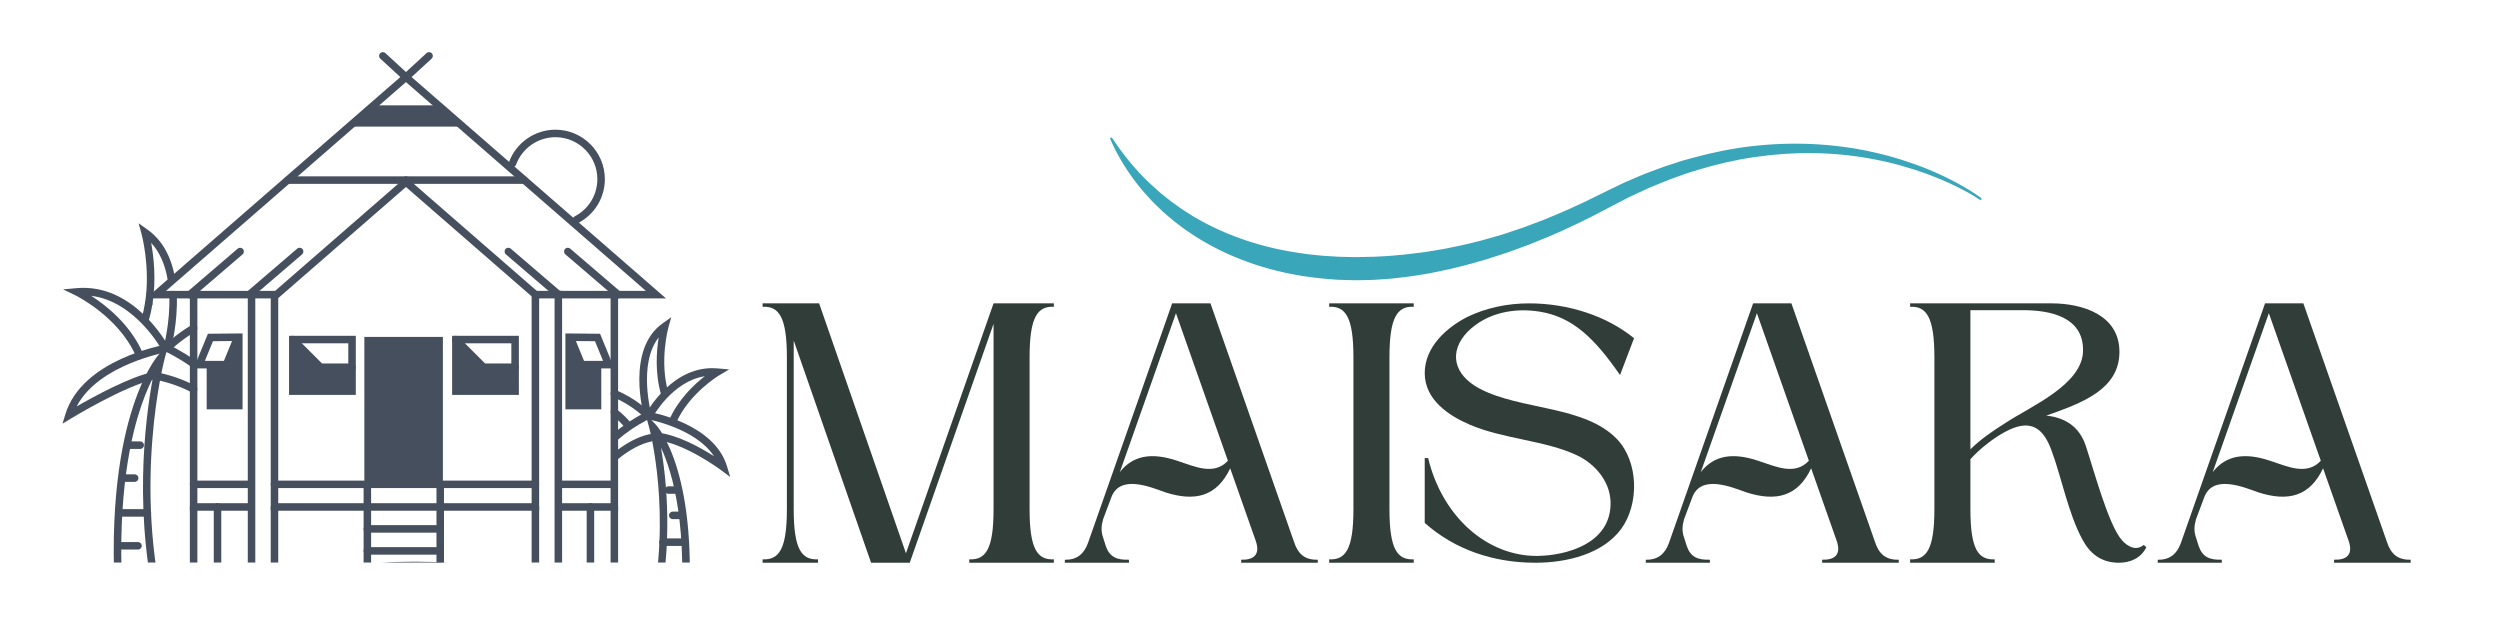 <svg xmlns="http://www.w3.org/2000/svg" xmlns:xlink="http://www.w3.org/1999/xlink" width="2000" zoomAndPan="magnify" viewBox="0 0 1500 375" height="500" preserveAspectRatio="xMidYMid meet" version="1.0"><defs><g/><clipPath id="92b4301ed2"><path d="M 68 206 L 102 206 L 102 337.523 L 68 337.523 Z M 68 206 " clip-rule="nonzero"/></clipPath><clipPath id="15002479bf"><path d="M 37.5 206 L 103 206 L 103 255 L 37.5 255 Z M 37.5 206 " clip-rule="nonzero"/></clipPath><clipPath id="742aa072f2"><path d="M 37.5 172 L 102 172 L 102 215 L 37.5 215 Z M 37.5 172 " clip-rule="nonzero"/></clipPath><clipPath id="ad6a62360e"><path d="M 148 174 L 167 174 L 167 337.523 L 148 337.523 Z M 148 174 " clip-rule="nonzero"/></clipPath><clipPath id="a0bd023656"><path d="M 318 174 L 338 174 L 338 337.523 L 318 337.523 Z M 318 174 " clip-rule="nonzero"/></clipPath><clipPath id="c02470d54a"><path d="M 218 288 L 223 288 L 223 337.523 L 218 337.523 Z M 218 288 " clip-rule="nonzero"/></clipPath><clipPath id="20d4d36831"><path d="M 261 288 L 267 288 L 267 337.523 L 261 337.523 Z M 261 288 " clip-rule="nonzero"/></clipPath><clipPath id="8c4e20bca8"><path d="M 113 301 L 133 301 L 133 337.523 L 113 337.523 Z M 113 301 " clip-rule="nonzero"/></clipPath><clipPath id="937c80e7f7"><path d="M 352 301 L 371 301 L 371 337.523 L 352 337.523 Z M 352 301 " clip-rule="nonzero"/></clipPath><clipPath id="e020c68e19"><path d="M 85 337 L 412 337 L 412 337.523 L 85 337.523 Z M 85 337 " clip-rule="nonzero"/></clipPath><clipPath id="9fcb812edb"><path d="M 387 248 L 414 248 L 414 337.523 L 387 337.523 Z M 387 248 " clip-rule="nonzero"/></clipPath><clipPath id="751010e837"><path d="M 386 247 L 438 247 L 438 287 L 386 287 Z M 386 247 " clip-rule="nonzero"/></clipPath><clipPath id="bc627cc004"><path d="M 666 82 L 1189 82 L 1189 169 L 666 169 Z M 666 82 " clip-rule="nonzero"/></clipPath><clipPath id="66f5499d30"><path d="M 668.348 52.594 L 1191.047 92.883 L 1182.98 197.574 L 660.277 157.285 Z M 668.348 52.594 " clip-rule="nonzero"/></clipPath><clipPath id="0e6b86df8b"><path d="M 1191.07 92.887 L 668.371 52.598 L 660.301 157.285 L 1183.004 197.574 Z M 1191.07 92.887 " clip-rule="nonzero"/></clipPath></defs><rect x="-150" width="1800" fill="#ffffff" y="-37.5" height="450" fill-opacity="1"/><rect x="-150" width="1800" fill="#ffffff" y="-37.5" height="450" fill-opacity="1"/><g clip-path="url(#92b4301ed2)"><path fill="#454f5e" d="M 73.312 384.836 C 72.168 384.836 71.184 383.965 71.066 382.801 L 70.348 375.207 C 64.648 312.348 71.535 271.773 78.324 248.816 C 85.754 223.66 94.547 213.57 94.918 213.156 L 101.246 206.035 L 98.773 215.238 C 98.578 215.988 79.055 290.633 99.895 371.484 C 100.199 372.691 99.48 373.918 98.27 374.227 C 97.062 374.531 95.836 373.812 95.531 372.602 C 79.508 310.398 87.027 251.82 91.699 226.789 C 88.895 232.289 85.586 240.078 82.527 250.531 C 75.93 273.078 69.246 312.941 74.848 374.785 L 75.566 382.367 C 75.684 383.613 74.773 384.703 73.539 384.828 C 73.457 384.828 73.387 384.836 73.312 384.836 Z M 73.312 384.836 " fill-opacity="1" fill-rule="nonzero"/></g><path fill="#454f5e" d="M 84.113 269.355 L 77.516 269.355 C 76.27 269.355 75.262 268.348 75.262 267.102 C 75.262 265.859 76.27 264.848 77.516 264.848 L 84.113 264.848 C 85.359 264.848 86.367 265.859 86.367 267.102 C 86.367 268.348 85.359 269.355 84.113 269.355 Z M 84.113 269.355 " fill-opacity="1" fill-rule="nonzero"/><path fill="#454f5e" d="M 80.816 289.121 L 73.566 289.121 C 72.32 289.121 71.312 288.109 71.312 286.867 C 71.312 285.621 72.32 284.613 73.566 284.613 L 80.816 284.613 C 82.059 284.613 83.07 285.621 83.07 286.867 C 83.07 288.109 82.059 289.121 80.816 289.121 Z M 80.816 289.121 " fill-opacity="1" fill-rule="nonzero"/><path fill="#454f5e" d="M 88.441 310 L 71.32 310 C 70.074 310 69.066 308.992 69.066 307.746 C 69.066 306.504 70.074 305.492 71.32 305.492 L 88.441 305.492 C 89.688 305.492 90.695 306.504 90.695 307.746 C 90.695 308.992 89.688 310 88.441 310 Z M 88.441 310 " fill-opacity="1" fill-rule="nonzero"/><path fill="#454f5e" d="M 82.789 329.738 L 70.688 329.738 C 69.445 329.738 68.434 328.73 68.434 327.484 C 68.434 326.242 69.445 325.23 70.688 325.23 L 82.789 325.23 C 84.035 325.23 85.043 326.242 85.043 327.484 C 85.043 328.73 84.035 329.738 82.789 329.738 Z M 82.789 329.738 " fill-opacity="1" fill-rule="nonzero"/><path fill="#454f5e" d="M 116.168 235.742 C 115.816 235.742 115.457 235.66 115.121 235.48 C 108.551 232.027 101.344 229.484 93.707 227.898 C 92.492 227.645 91.707 226.457 91.957 225.23 C 92.211 224.012 93.41 223.227 94.629 223.48 C 102.68 225.148 110.281 227.836 117.223 231.488 C 118.324 232.062 118.746 233.426 118.168 234.535 C 117.766 235.301 116.98 235.742 116.168 235.742 Z M 116.168 235.742 " fill-opacity="1" fill-rule="nonzero"/><path fill="#454f5e" d="M 116.168 220.559 C 115.719 220.559 115.266 220.426 114.879 220.152 C 106.465 214.266 99.434 211.004 99.363 210.977 C 98.234 210.453 97.738 209.117 98.254 207.98 C 98.773 206.855 100.109 206.359 101.246 206.871 C 101.543 207.008 108.691 210.324 117.457 216.457 C 118.477 217.168 118.727 218.574 118.008 219.594 C 117.574 220.227 116.879 220.559 116.168 220.559 Z M 116.168 220.559 " fill-opacity="1" fill-rule="nonzero"/><g clip-path="url(#15002479bf)"><path fill="#454f5e" d="M 37.5 254.227 L 39.23 248.547 C 49.266 215.629 97.863 207.043 99.93 206.703 C 101.156 206.492 102.32 207.324 102.527 208.551 C 102.734 209.777 101.902 210.938 100.676 211.145 C 100.234 211.219 59.141 218.496 45.992 243.867 C 56.344 237.891 78.145 225.977 92.121 223.102 C 93.34 222.859 94.527 223.633 94.781 224.859 C 95.035 226.086 94.25 227.27 93.031 227.52 C 75.352 231.152 42.891 250.938 42.566 251.133 Z M 37.5 254.227 " fill-opacity="1" fill-rule="nonzero"/></g><g clip-path="url(#742aa072f2)"><path fill="#454f5e" d="M 83.32 214.418 C 82.457 214.418 81.637 213.922 81.258 213.074 C 70.949 189.852 45.434 177.289 45.172 177.164 L 37.844 173.621 L 45.949 172.891 C 80.336 169.805 100.273 206.305 101.109 207.855 C 101.695 208.957 101.281 210.316 100.191 210.902 C 99.09 211.488 97.73 211.074 97.145 209.984 C 96.973 209.66 81.141 180.762 54.766 177.508 C 63.637 183.25 77.973 194.539 85.387 211.246 C 85.891 212.383 85.375 213.715 84.242 214.223 C 83.934 214.367 83.629 214.418 83.32 214.418 Z M 83.32 214.418 " fill-opacity="1" fill-rule="nonzero"/></g><path fill="#454f5e" d="M 87.035 194.195 C 86.82 194.195 86.602 194.168 86.395 194.105 C 85.207 193.754 84.52 192.5 84.871 191.301 C 85.766 188.309 86.477 185.133 87 181.859 C 87.199 180.637 88.352 179.797 89.578 179.996 C 90.805 180.191 91.645 181.348 91.445 182.574 C 90.887 186.035 90.129 189.398 89.184 192.582 C 88.902 193.566 88 194.195 87.035 194.195 Z M 87.035 194.195 " fill-opacity="1" fill-rule="nonzero"/><path fill="#454f5e" d="M 89.227 184.477 C 89.109 184.477 88.984 184.469 88.867 184.449 C 87.641 184.25 86.801 183.098 87 181.859 C 90.434 160.484 84.918 140.285 84.855 140.09 L 83.148 133.965 L 88.336 137.637 C 97.152 143.883 102.77 153.73 105.023 166.895 C 105.23 168.121 104.41 169.285 103.184 169.5 C 101.957 169.707 100.797 168.887 100.578 167.66 C 99 158.492 95.691 151.133 90.707 145.715 C 92.168 153.703 93.836 167.715 91.445 182.582 C 91.273 183.691 90.316 184.477 89.227 184.477 Z M 89.227 184.477 " fill-opacity="1" fill-rule="nonzero"/><path fill="#454f5e" d="M 100.309 211.184 C 100.109 211.184 99.902 211.156 99.703 211.102 C 98.504 210.77 97.801 209.523 98.137 208.324 C 98.18 208.172 102.281 193.223 101.551 176.895 C 101.5 175.648 102.465 174.594 103.707 174.539 C 104.953 174.477 106.008 175.449 106.059 176.695 C 106.816 193.762 102.66 208.902 102.48 209.543 C 102.203 210.523 101.289 211.184 100.309 211.184 Z M 100.309 211.184 " fill-opacity="1" fill-rule="nonzero"/><path fill="#454f5e" d="M 100.309 211.184 C 99.738 211.184 99.172 210.965 98.73 210.543 C 97.836 209.676 97.828 208.242 98.695 207.359 C 98.957 207.098 105.176 200.777 115.023 194.988 C 116.098 194.359 117.477 194.719 118.105 195.793 C 118.738 196.863 118.375 198.242 117.305 198.875 C 108.008 204.34 101.969 210.453 101.914 210.516 C 101.473 210.949 100.895 211.184 100.309 211.184 Z M 100.309 211.184 " fill-opacity="1" fill-rule="nonzero"/><path fill="#454f5e" d="M 323.492 306.43 L 162.441 306.43 L 162.441 176.785 C 162.441 175.539 163.449 174.531 164.695 174.531 C 165.938 174.531 166.949 175.539 166.949 176.785 L 166.949 301.922 L 318.98 301.922 L 318.98 176.785 C 318.98 175.539 319.992 174.531 321.234 174.531 C 322.48 174.531 323.492 175.539 323.492 176.785 Z M 323.492 306.43 " fill-opacity="1" fill-rule="nonzero"/><path fill="#454f5e" d="M 321.234 292.852 L 164.695 292.852 C 163.449 292.852 162.441 291.844 162.441 290.598 C 162.441 289.355 163.449 288.344 164.695 288.344 L 321.234 288.344 C 322.48 288.344 323.492 289.355 323.492 290.598 C 323.492 291.844 322.48 292.852 321.234 292.852 Z M 321.234 292.852 " fill-opacity="1" fill-rule="nonzero"/><g clip-path="url(#ad6a62360e)"><path fill="#454f5e" d="M 148.672 352.723 L 148.672 174.531 L 164.695 174.531 C 165.938 174.531 166.949 175.539 166.949 176.785 C 166.949 178.031 165.938 179.039 164.695 179.039 L 153.18 179.039 L 153.18 347.484 L 162.441 346.086 L 162.441 304.176 C 162.441 302.934 163.449 301.922 164.695 301.922 C 165.938 301.922 166.949 302.934 166.949 304.176 L 166.949 349.961 Z M 148.672 352.723 " fill-opacity="1" fill-rule="nonzero"/></g><g clip-path="url(#a0bd023656)"><path fill="#454f5e" d="M 337.258 351.297 L 318.98 347.527 L 318.98 304.168 C 318.98 302.926 319.992 301.914 321.234 301.914 C 322.48 301.914 323.492 302.926 323.492 304.168 L 323.492 343.848 L 332.75 345.762 L 332.75 179.039 L 321.234 179.039 C 319.992 179.039 318.98 178.031 318.98 176.785 C 318.98 175.539 319.992 174.531 321.234 174.531 L 337.258 174.531 Z M 337.258 351.297 " fill-opacity="1" fill-rule="nonzero"/></g><path fill="#454f5e" d="M 218.613 202.141 L 265.73 202.141 L 265.73 290.598 L 218.613 290.598 Z M 218.613 202.141 " fill-opacity="1" fill-rule="nonzero"/><path fill="#454f5e" d="M 321.234 179.039 C 320.715 179.039 320.18 178.859 319.758 178.488 L 243.57 112.199 L 167.379 178.488 C 166.441 179.309 165.02 179.211 164.199 178.266 C 163.379 177.324 163.477 175.902 164.422 175.082 L 243.57 106.223 L 322.715 175.082 C 323.652 175.902 323.75 177.324 322.941 178.266 C 322.488 178.777 321.867 179.039 321.234 179.039 Z M 321.234 179.039 " fill-opacity="1" fill-rule="nonzero"/><path fill="#454f5e" d="M 213.48 236.941 L 173.43 236.941 L 173.43 201.48 L 213.48 201.48 Z M 177.938 232.434 L 208.973 232.434 L 208.973 205.988 L 177.938 205.988 Z M 177.938 232.434 " fill-opacity="1" fill-rule="nonzero"/><path fill="#454f5e" d="M 211.227 222.617 L 191.375 222.617 L 174.09 205.332 C 173.207 204.449 173.207 203.023 174.09 202.141 C 174.973 201.254 176.398 201.254 177.281 202.141 L 193.238 218.098 L 211.227 218.098 C 212.473 218.098 213.48 219.109 213.48 220.352 C 213.48 221.598 212.473 222.617 211.227 222.617 Z M 211.227 222.617 " fill-opacity="1" fill-rule="nonzero"/><path fill="#454f5e" d="M 175.289 204.539 L 175.289 234.688 L 210.82 234.688 L 210.82 219.613 L 192.301 219.613 Z M 175.289 204.539 " fill-opacity="1" fill-rule="nonzero"/><path fill="#454f5e" d="M 311.316 236.941 L 271.266 236.941 L 271.266 201.48 L 311.316 201.48 Z M 275.777 232.434 L 306.809 232.434 L 306.809 205.988 L 275.777 205.988 Z M 275.777 232.434 " fill-opacity="1" fill-rule="nonzero"/><path fill="#454f5e" d="M 309.062 222.617 L 289.211 222.617 L 271.926 205.332 C 271.043 204.449 271.043 203.023 271.926 202.141 C 272.809 201.254 274.234 201.254 275.117 202.141 L 291.078 218.098 L 309.062 218.098 C 310.309 218.098 311.316 219.109 311.316 220.352 C 311.316 221.598 310.309 222.617 309.062 222.617 Z M 309.062 222.617 " fill-opacity="1" fill-rule="nonzero"/><path fill="#454f5e" d="M 273.125 204.539 L 273.125 234.688 L 308.668 234.688 L 308.668 219.613 L 290.148 219.613 Z M 273.125 204.539 " fill-opacity="1" fill-rule="nonzero"/><g clip-path="url(#c02470d54a)"><path fill="#454f5e" d="M 220.414 352.352 C 219.172 352.352 218.16 351.344 218.16 350.098 L 218.16 290.598 C 218.16 289.355 219.172 288.344 220.414 288.344 C 221.66 288.344 222.668 289.355 222.668 290.598 L 222.668 350.098 C 222.668 351.344 221.66 352.352 220.414 352.352 Z M 220.414 352.352 " fill-opacity="1" fill-rule="nonzero"/></g><g clip-path="url(#20d4d36831)"><path fill="#454f5e" d="M 264.137 352.352 C 262.891 352.352 261.883 351.344 261.883 350.098 L 261.883 290.598 C 261.883 289.355 262.891 288.344 264.137 288.344 C 265.379 288.344 266.391 289.355 266.391 290.598 L 266.391 350.098 C 266.391 351.344 265.391 352.352 264.137 352.352 Z M 264.137 352.352 " fill-opacity="1" fill-rule="nonzero"/></g><path fill="#454f5e" d="M 264.137 319.605 L 220.406 319.605 C 219.16 319.605 218.152 318.594 218.152 317.352 C 218.152 316.105 219.16 315.098 220.406 315.098 L 264.137 315.098 C 265.379 315.098 266.391 316.105 266.391 317.352 C 266.391 318.594 265.391 319.605 264.137 319.605 Z M 264.137 319.605 " fill-opacity="1" fill-rule="nonzero"/><path fill="#454f5e" d="M 264.137 332.785 L 220.406 332.785 C 219.16 332.785 218.152 331.777 218.152 330.531 C 218.152 329.289 219.16 328.277 220.406 328.277 L 264.137 328.277 C 265.379 328.277 266.391 329.289 266.391 330.531 C 266.391 331.777 265.391 332.785 264.137 332.785 Z M 264.137 332.785 " fill-opacity="1" fill-rule="nonzero"/><path fill="#454f5e" d="M 399.59 179.039 L 335.012 179.039 C 333.77 179.039 332.758 178.031 332.758 176.785 C 332.758 175.539 333.77 174.531 335.012 174.531 L 387.543 174.531 L 243.578 49.266 L 99.605 174.531 L 150.926 174.531 C 152.172 174.531 153.18 175.539 153.18 176.785 C 153.18 178.031 152.172 179.039 150.926 179.039 L 87.551 179.039 L 243.578 43.289 Z M 399.59 179.039 " fill-opacity="1" fill-rule="nonzero"/><path fill="#454f5e" d="M 113.906 179.039 C 113.273 179.039 112.641 178.77 112.191 178.254 C 111.379 177.309 111.488 175.883 112.434 175.07 L 142.613 149.195 C 143.559 148.383 144.984 148.492 145.797 149.438 C 146.605 150.387 146.5 151.809 145.551 152.621 L 115.375 178.5 C 114.949 178.859 114.426 179.039 113.906 179.039 Z M 113.906 179.039 " fill-opacity="1" fill-rule="nonzero"/><path fill="#454f5e" d="M 149.602 179.039 C 148.969 179.039 148.34 178.77 147.887 178.254 C 147.074 177.309 147.184 175.883 148.133 175.07 L 178.309 149.195 C 179.254 148.383 180.68 148.492 181.492 149.438 C 182.305 150.387 182.195 151.809 181.246 152.621 L 151.07 178.5 C 150.645 178.859 150.125 179.039 149.602 179.039 Z M 149.602 179.039 " fill-opacity="1" fill-rule="nonzero"/><path fill="#454f5e" d="M 370.871 179.039 C 370.348 179.039 369.836 178.859 369.402 178.5 L 339.223 152.621 C 338.277 151.809 338.168 150.387 338.98 149.438 C 339.793 148.492 341.215 148.383 342.152 149.195 L 372.332 175.07 C 373.277 175.883 373.387 177.309 372.574 178.254 C 372.133 178.77 371.504 179.039 370.871 179.039 Z M 370.871 179.039 " fill-opacity="1" fill-rule="nonzero"/><path fill="#454f5e" d="M 335.176 179.039 C 334.652 179.039 334.137 178.859 333.707 178.5 L 303.527 152.621 C 302.582 151.809 302.473 150.387 303.285 149.438 C 304.098 148.492 305.52 148.383 306.457 149.195 L 336.637 175.07 C 337.582 175.883 337.691 177.309 336.879 178.254 C 336.438 178.77 335.805 179.039 335.176 179.039 Z M 335.176 179.039 " fill-opacity="1" fill-rule="nonzero"/><path fill="#454f5e" d="M 314.445 110.316 L 243.57 110.316 C 242.324 110.316 241.316 109.305 241.316 108.062 C 241.316 106.816 242.324 105.809 243.57 105.809 L 314.445 105.809 C 315.691 105.809 316.699 106.816 316.699 108.062 C 316.699 109.305 315.691 110.316 314.445 110.316 Z M 314.445 110.316 " fill-opacity="1" fill-rule="nonzero"/><path fill="#454f5e" d="M 243.57 110.316 L 172.691 110.316 C 171.445 110.316 170.438 109.305 170.438 108.062 C 170.438 106.816 171.445 105.809 172.691 105.809 L 243.57 105.809 C 244.812 105.809 245.824 106.816 245.824 108.062 C 245.824 109.305 244.824 110.316 243.57 110.316 Z M 243.57 110.316 " fill-opacity="1" fill-rule="nonzero"/><path fill="#454f5e" d="M 277.688 75.953 L 209.461 75.953 L 224.113 63.215 L 263.043 63.215 Z M 277.688 75.953 " fill-opacity="1" fill-rule="nonzero"/><path fill="#454f5e" d="M 243.578 48.527 C 243.039 48.527 242.488 48.328 242.055 47.934 L 228.188 35.191 C 227.266 34.352 227.215 32.918 228.051 32.008 C 228.891 31.09 230.324 31.035 231.234 31.875 L 245.102 44.613 C 246.023 45.453 246.074 46.887 245.238 47.797 C 244.785 48.285 244.184 48.527 243.578 48.527 Z M 243.578 48.527 " fill-opacity="1" fill-rule="nonzero"/><path fill="#454f5e" d="M 243.578 48.527 C 242.965 48.527 242.359 48.285 241.918 47.797 C 241.082 46.879 241.133 45.453 242.055 44.613 L 255.922 31.875 C 256.84 31.035 258.266 31.09 259.105 32.008 C 259.941 32.93 259.891 34.352 258.969 35.191 L 245.102 47.934 C 244.668 48.336 244.121 48.527 243.578 48.527 Z M 243.578 48.527 " fill-opacity="1" fill-rule="nonzero"/><path fill="#454f5e" d="M 149.602 306.43 L 113.914 306.43 L 113.914 176.785 C 113.914 175.539 114.922 174.531 116.168 174.531 C 117.41 174.531 118.422 175.539 118.422 176.785 L 118.422 301.922 L 149.602 301.922 C 150.844 301.922 151.855 302.934 151.855 304.176 C 151.855 305.422 150.844 306.43 149.602 306.43 Z M 149.602 306.43 " fill-opacity="1" fill-rule="nonzero"/><path fill="#454f5e" d="M 149.602 292.852 L 116.168 292.852 C 114.922 292.852 113.914 291.844 113.914 290.598 C 113.914 289.355 114.922 288.344 116.168 288.344 L 149.602 288.344 C 150.844 288.344 151.855 289.355 151.855 290.598 C 151.855 291.844 150.844 292.852 149.602 292.852 Z M 149.602 292.852 " fill-opacity="1" fill-rule="nonzero"/><g clip-path="url(#8c4e20bca8)"><path fill="#454f5e" d="M 113.914 365.93 L 113.914 304.168 C 113.914 302.926 114.922 301.914 116.168 301.914 C 117.41 301.914 118.422 302.926 118.422 304.168 L 118.422 359.359 L 128.258 355.57 L 128.258 304.16 C 128.258 302.914 129.27 301.906 130.512 301.906 C 131.758 301.906 132.766 302.914 132.766 304.16 L 132.766 358.664 Z M 113.914 365.93 " fill-opacity="1" fill-rule="nonzero"/></g><path fill="#454f5e" d="M 145.535 245.617 L 124.004 245.617 L 124.004 221.039 L 116.215 221.039 L 124.742 200.254 L 145.535 200.055 Z M 128.512 241.109 L 141.027 241.109 L 141.027 212.148 L 137.375 221.039 L 128.512 221.039 Z M 122.93 216.527 L 134.344 216.527 L 139.23 204.629 L 127.773 204.734 Z M 122.93 216.527 " fill-opacity="1" fill-rule="nonzero"/><path fill="#454f5e" d="M 125.41 219.523 L 125.41 243.848 L 143.281 243.848 L 143.281 204.539 L 136.473 219.215 Z M 125.41 219.523 " fill-opacity="1" fill-rule="nonzero"/><path fill="#454f5e" d="M 370.863 306.43 L 335.176 306.43 C 333.93 306.43 332.922 305.422 332.922 304.176 C 332.922 302.934 333.93 301.922 335.176 301.922 L 366.355 301.922 L 366.355 176.785 C 366.355 175.539 367.363 174.531 368.609 174.531 C 369.852 174.531 370.863 175.539 370.863 176.785 Z M 370.863 306.43 " fill-opacity="1" fill-rule="nonzero"/><path fill="#454f5e" d="M 368.609 292.852 L 335.176 292.852 C 333.93 292.852 332.922 291.844 332.922 290.598 C 332.922 289.355 333.93 288.344 335.176 288.344 L 368.609 288.344 C 369.852 288.344 370.863 289.355 370.863 290.598 C 370.863 291.844 369.852 292.852 368.609 292.852 Z M 368.609 292.852 " fill-opacity="1" fill-rule="nonzero"/><g clip-path="url(#937c80e7f7)"><path fill="#454f5e" d="M 370.863 360.324 L 352.008 353.625 L 352.008 304.168 C 352.008 302.926 353.02 301.914 354.262 301.914 C 355.508 301.914 356.516 302.926 356.516 304.168 L 356.516 350.441 L 366.355 353.938 L 366.355 304.176 C 366.355 302.934 367.363 301.922 368.609 301.922 C 369.852 301.922 370.863 302.934 370.863 304.176 Z M 370.863 360.324 " fill-opacity="1" fill-rule="nonzero"/></g><path fill="#454f5e" d="M 360.773 245.617 L 339.242 245.617 L 339.242 200.055 L 360.035 200.254 L 368.562 221.039 L 360.773 221.039 Z M 343.75 241.109 L 356.266 241.109 L 356.266 221.039 L 347.402 221.039 L 343.75 212.137 Z M 350.422 216.527 L 361.836 216.527 L 356.996 204.734 L 345.535 204.629 Z M 350.422 216.527 " fill-opacity="1" fill-rule="nonzero"/><path fill="#454f5e" d="M 359.367 219.523 L 359.367 243.848 L 341.496 243.848 L 341.496 204.539 L 348.305 219.215 Z M 359.367 219.523 " fill-opacity="1" fill-rule="nonzero"/><g clip-path="url(#e020c68e19)"><path fill="#454f5e" d="M 409.184 380.527 C 408.75 380.527 408.309 380.402 407.918 380.141 C 372.18 355.957 312.66 341.523 248.707 341.523 C 184.746 341.523 125.23 355.957 89.496 380.141 C 88.469 380.844 87.062 380.562 86.367 379.535 C 85.676 378.508 85.945 377.102 86.973 376.406 C 123.426 351.746 183.891 337.023 248.719 337.023 C 313.547 337.023 374.008 351.746 410.461 376.406 C 411.488 377.102 411.762 378.508 411.066 379.535 C 410.617 380.176 409.902 380.527 409.184 380.527 Z M 409.184 380.527 " fill-opacity="1" fill-rule="nonzero"/></g><g clip-path="url(#9fcb812edb)"><path fill="#454f5e" d="M 409.984 379.285 C 409.914 379.285 409.848 379.285 409.777 379.273 C 408.531 379.168 407.621 378.066 407.738 376.82 C 413.211 316.395 403.656 283.738 396.613 268.609 C 399.93 287.922 404.035 326.527 394.414 368.871 C 394.133 370.086 392.934 370.844 391.719 370.566 C 390.5 370.285 389.742 369.078 390.023 367.867 C 403.43 308.902 389.715 257.336 389.582 256.824 L 387.262 248.312 L 393.387 254.668 C 394.504 255.832 420.676 284.195 412.246 377.227 C 412.121 378.41 411.137 379.285 409.984 379.285 Z M 409.984 379.285 " fill-opacity="1" fill-rule="nonzero"/></g><path fill="#454f5e" d="M 406.199 296.289 L 401.121 296.289 C 399.879 296.289 398.867 295.277 398.867 294.035 C 398.867 292.789 399.879 291.781 401.121 291.781 L 406.199 291.781 C 407.441 291.781 408.453 292.789 408.453 294.035 C 408.453 295.277 407.441 296.289 406.199 296.289 Z M 406.199 296.289 " fill-opacity="1" fill-rule="nonzero"/><path fill="#454f5e" d="M 409.227 311.488 L 403.656 311.488 C 402.41 311.488 401.402 310.48 401.402 309.234 C 401.402 307.992 402.41 306.98 403.656 306.98 L 409.227 306.98 C 410.473 306.98 411.48 307.992 411.48 309.234 C 411.48 310.48 410.48 311.488 409.227 311.488 Z M 409.227 311.488 " fill-opacity="1" fill-rule="nonzero"/><path fill="#454f5e" d="M 410.957 327.559 L 397.785 327.559 C 396.539 327.559 395.531 326.547 395.531 325.301 C 395.531 324.059 396.539 323.047 397.785 323.047 L 410.957 323.047 C 412.203 323.047 413.211 324.059 413.211 325.301 C 413.211 326.547 412.203 327.559 410.957 327.559 Z M 410.957 327.559 " fill-opacity="1" fill-rule="nonzero"/><path fill="#454f5e" d="M 369.418 275.945 C 368.762 275.945 368.113 275.668 367.672 275.117 C 366.887 274.152 367.031 272.727 367.996 271.945 C 375.414 265.895 382.691 262.055 389.605 260.539 C 390.832 260.27 392.023 261.043 392.293 262.262 C 392.566 263.477 391.789 264.676 390.57 264.945 C 384.352 266.309 377.715 269.844 370.844 275.441 C 370.43 275.777 369.926 275.945 369.418 275.945 Z M 369.418 275.945 " fill-opacity="1" fill-rule="nonzero"/><path fill="#454f5e" d="M 369.43 264.234 C 368.797 264.234 368.176 263.973 367.723 263.461 C 366.902 262.523 367.004 261.098 367.941 260.277 C 377.434 252 387.309 247.418 387.723 247.23 C 388.859 246.707 390.191 247.203 390.715 248.34 C 391.238 249.465 390.742 250.809 389.617 251.332 C 389.516 251.379 379.906 255.859 370.918 263.684 C 370.473 264.055 369.953 264.234 369.43 264.234 Z M 369.43 264.234 " fill-opacity="1" fill-rule="nonzero"/><g clip-path="url(#751010e837)"><path fill="#454f5e" d="M 438.152 286.199 L 432.633 282.078 C 432.418 281.914 410.57 265.703 394 264.082 C 392.762 263.965 391.852 262.855 391.969 261.621 C 392.086 260.387 393.188 259.484 394.43 259.59 C 406.379 260.762 420.262 268.527 428.406 273.73 C 417.062 256.598 388.598 251.559 388.281 251.496 C 387.055 251.289 386.227 250.125 386.434 248.898 C 386.641 247.672 387.812 246.844 389.031 247.051 C 390.637 247.32 428.324 253.984 436.141 279.609 Z M 438.152 286.199 " fill-opacity="1" fill-rule="nonzero"/></g><path fill="#454f5e" d="M 403.656 254.965 C 403.348 254.965 403.043 254.902 402.746 254.77 C 401.609 254.262 401.094 252.93 401.598 251.793 C 407.035 239.539 416.52 230.656 422.832 225.754 C 403.34 228.754 391.691 250.098 391.555 250.34 C 390.969 251.441 389.598 251.848 388.508 251.262 C 387.406 250.676 386.992 249.305 387.586 248.211 C 388.238 247.004 403.746 218.641 430.523 221.039 L 437.52 221.668 L 431.461 225.23 C 431.281 225.34 413.59 235.879 405.719 253.633 C 405.34 254.469 404.52 254.965 403.656 254.965 Z M 403.656 254.965 " fill-opacity="1" fill-rule="nonzero"/><path fill="#454f5e" d="M 388.66 251.531 C 387.68 251.531 386.766 250.883 386.488 249.879 C 386.027 248.25 375.559 209.621 397.57 194.016 L 402.746 190.344 L 401.039 196.457 C 400.984 196.656 395.477 216.871 401.031 235.57 C 401.383 236.762 400.707 238.023 399.516 238.375 C 398.316 238.727 397.062 238.051 396.711 236.859 C 392.836 223.805 393.918 210.406 395.207 202.453 C 382.648 218.457 390.742 248.348 390.832 248.68 C 391.168 249.879 390.465 251.125 389.266 251.457 C 389.066 251.504 388.859 251.531 388.66 251.531 Z M 388.66 251.531 " fill-opacity="1" fill-rule="nonzero"/><path fill="#454f5e" d="M 376.957 257.645 C 376.301 257.645 375.648 257.355 375.207 256.805 C 372.98 254.055 370.305 251.477 367.238 249.141 C 366.246 248.383 366.055 246.969 366.812 245.984 C 367.57 245.004 368.988 244.805 369.969 245.562 C 373.316 248.113 376.254 250.945 378.707 253.973 C 379.492 254.938 379.336 256.363 378.371 257.148 C 377.957 257.48 377.461 257.645 376.957 257.645 Z M 376.957 257.645 " fill-opacity="1" fill-rule="nonzero"/><path fill="#454f5e" d="M 388.66 251.531 C 388.074 251.531 387.488 251.305 387.047 250.855 C 386.965 250.773 378.984 242.711 367.77 238.277 C 366.617 237.816 366.047 236.508 366.508 235.355 C 366.969 234.203 368.273 233.633 369.43 234.094 C 381.574 238.898 389.922 247.355 390.266 247.707 C 391.133 248.602 391.121 250.023 390.23 250.891 C 389.797 251.312 389.23 251.531 388.66 251.531 Z M 388.66 251.531 " fill-opacity="1" fill-rule="nonzero"/><path fill="#454f5e" d="M 345.824 134.094 C 345.004 134.094 344.219 133.652 343.82 132.875 C 343.254 131.766 343.688 130.414 344.785 129.836 C 353.191 125.492 358.41 116.926 358.41 107.477 C 358.41 93.609 347.121 82.32 333.254 82.32 C 322.734 82.32 313.238 88.957 309.625 98.828 C 309.199 100 307.902 100.598 306.73 100.172 C 305.559 99.75 304.961 98.449 305.387 97.277 C 309.648 85.637 320.848 77.812 333.246 77.812 C 349.602 77.812 362.91 91.121 362.91 107.477 C 362.91 118.621 356.75 128.719 346.852 133.84 C 346.527 134.012 346.176 134.094 345.824 134.094 Z M 345.824 134.094 " fill-opacity="1" fill-rule="nonzero"/><g fill="#313d39" fill-opacity="1"><g transform="translate(457.569, 337.645)"><g><path d="M 138.566 -32.082 C 138.566 -7.965 133.785 -1.594 124.004 -2.047 L 124.004 0 L 174.742 0 L 174.742 -2.047 C 164.957 -1.594 160.18 -7.965 160.18 -32.082 L 160.18 -123.32 C 160.18 -147.438 164.957 -154.035 174.742 -153.582 L 174.742 -155.629 L 138.566 -155.629 L 86.004 -5.688 L 33.902 -155.629 L 0 -155.629 L 0 -153.582 C 9.785 -154.035 14.562 -147.438 14.562 -123.32 L 14.562 -32.082 C 14.562 -7.965 9.785 -1.594 0 -2.047 L 0 0 L 33.219 0 L 33.219 -2.047 C 23.434 -1.594 18.656 -7.965 18.656 -32.082 L 18.656 -133.332 L 65.074 0 L 88.281 0 L 138.566 -143.344 Z M 138.566 -32.082 "/></g></g></g><g fill="#313d39" fill-opacity="1"><g transform="translate(638.909, 337.645)"><g><path d="M 87.371 -155.629 L 64.391 -155.629 L 13.879 -11.832 C 11.605 -5.461 7.281 -1.594 0 -1.82 L 0 0 C 10.695 0 27.305 0 38.453 0 L 38.453 -1.82 C 31.172 -1.594 26.848 -3.414 24.574 -10.012 C 24.117 -11.605 23.434 -13.426 22.98 -15.016 C 21.613 -18.887 21.844 -22.297 22.98 -26.164 L 27.758 -38.906 C 32.766 -53.242 51.195 -45.504 60.066 -42.32 C 78.27 -36.406 91.238 -39.816 99.203 -56.656 L 114.676 -12.742 C 117.176 -5.004 113.535 -1.594 105.801 -1.82 L 105.801 0 L 151.762 0 L 151.762 -1.82 C 143.57 -1.594 139.703 -5.688 137.426 -12.742 Z M 97.836 -61.207 C 89.418 -52.105 77.816 -57.793 67.348 -61.207 C 52.332 -66.211 40.957 -64.617 32.992 -54.379 L 66.664 -149.715 Z M 97.836 -61.207 "/></g></g></g><g fill="#313d39" fill-opacity="1"><g transform="translate(797.496, 337.645)"><g><path d="M 50.738 -155.629 L 0 -155.629 L 0 -153.582 C 9.785 -154.035 14.562 -147.438 14.562 -123.32 L 14.562 -32.082 C 14.562 -7.965 9.785 -1.594 0 -2.047 L 0 0 L 50.738 0 L 50.738 -2.047 C 40.957 -1.594 36.176 -7.965 36.176 -32.082 L 36.176 -123.32 C 36.176 -147.438 40.957 -154.035 50.738 -153.582 Z M 50.738 -155.629 "/></g></g></g><g fill="#313d39" fill-opacity="1"><g transform="translate(854.833, 337.645)"><g><path d="M 2.047 -62.797 L 0 -62.797 L 0 -23.891 C 18.203 -7.734 41.41 0 66.438 0 C 85.324 0 106.711 -5.234 117.859 -20.25 C 128.781 -35.266 128.324 -60.297 115.586 -73.945 C 96.246 -94.426 57.566 -91.465 32.992 -104.438 C 17.066 -112.855 14.336 -126.734 25.711 -138.566 C 37.316 -150.168 53.926 -153.125 69.168 -150.625 C 88.734 -147.438 101.934 -134.695 117.176 -112.625 L 125.594 -134.695 C 109.215 -148.121 86.004 -155.629 62.57 -155.629 C 49.602 -155.629 36.633 -152.898 25.484 -147.438 C 13.426 -141.297 0 -129.691 0 -113.766 C 0 -97.609 14.789 -88.055 27.074 -82.82 C 47.324 -74.176 71.898 -73.492 91.012 -64.617 C 102.387 -59.387 112.172 -48.008 111.488 -34.355 C 110.578 -11.375 85.094 -4.324 67.574 -4.094 C 37.316 -3.867 10.465 -27.758 2.047 -62.797 Z M 2.047 -62.797 "/></g></g></g><g fill="#313d39" fill-opacity="1"><g transform="translate(987.482, 337.645)"><g><path d="M 87.371 -155.629 L 64.391 -155.629 L 13.879 -11.832 C 11.605 -5.461 7.281 -1.594 0 -1.82 L 0 0 C 10.695 0 27.305 0 38.453 0 L 38.453 -1.82 C 31.172 -1.594 26.848 -3.414 24.574 -10.012 C 24.117 -11.605 23.434 -13.426 22.98 -15.016 C 21.613 -18.887 21.844 -22.297 22.98 -26.164 L 27.758 -38.906 C 32.766 -53.242 51.195 -45.504 60.066 -42.32 C 78.27 -36.406 91.238 -39.816 99.203 -56.656 L 114.676 -12.742 C 117.176 -5.004 113.535 -1.594 105.801 -1.82 L 105.801 0 L 151.762 0 L 151.762 -1.82 C 143.57 -1.594 139.703 -5.688 137.426 -12.742 Z M 97.836 -61.207 C 89.418 -52.105 77.816 -57.793 67.348 -61.207 C 52.332 -66.211 40.957 -64.617 32.992 -54.379 L 66.664 -149.715 Z M 97.836 -61.207 "/></g></g></g><g fill="#313d39" fill-opacity="1"><g transform="translate(1146.069, 337.645)"><g><path d="M 36.176 -32.082 L 36.176 -62.117 C 40.957 -67.574 50.512 -75.539 59.156 -79.637 C 73.035 -86.234 80.316 -80.316 85.094 -66.664 C 90.785 -51.195 95.105 -29.125 103.297 -14.105 C 107.621 -5.914 114.219 0 125.367 0 C 131.965 0 138.566 -2.73 141.75 -9.328 L 140.156 -10.695 C 135.605 -6.824 130.375 -9.785 127.188 -13.426 C 118.996 -22.297 109.668 -57.566 105.344 -70.305 C 101.934 -80.316 94.652 -86.914 81.684 -88.281 C 103.07 -95.789 125.594 -103.98 125.594 -126.504 C 125.594 -148.805 103.297 -155.629 84.867 -155.629 L 0 -155.629 L 0 -153.582 C 9.785 -154.035 14.562 -147.438 14.562 -123.32 L 14.562 -32.082 C 14.562 -7.965 9.785 -1.594 0 -2.047 L 0 0 L 50.738 0 L 50.738 -2.047 C 40.957 -1.594 36.176 -7.965 36.176 -32.082 Z M 36.176 -151.535 L 67.805 -151.535 C 83.73 -151.535 103.98 -147.664 103.754 -127.414 C 103.754 -106.938 72.125 -93.742 57.336 -83.957 C 49.375 -78.953 42.094 -73.945 36.176 -68.031 Z M 36.176 -151.535 "/></g></g></g><g fill="#313d39" fill-opacity="1"><g transform="translate(1294.644, 337.645)"><g><path d="M 87.371 -155.629 L 64.391 -155.629 L 13.879 -11.832 C 11.605 -5.461 7.281 -1.594 0 -1.82 L 0 0 C 10.695 0 27.305 0 38.453 0 L 38.453 -1.82 C 31.172 -1.594 26.848 -3.414 24.574 -10.012 C 24.117 -11.605 23.434 -13.426 22.98 -15.016 C 21.613 -18.887 21.844 -22.297 22.98 -26.164 L 27.758 -38.906 C 32.766 -53.242 51.195 -45.504 60.066 -42.32 C 78.27 -36.406 91.238 -39.816 99.203 -56.656 L 114.676 -12.742 C 117.176 -5.004 113.535 -1.594 105.801 -1.82 L 105.801 0 L 151.762 0 L 151.762 -1.82 C 143.57 -1.594 139.703 -5.688 137.426 -12.742 Z M 97.836 -61.207 C 89.418 -52.105 77.816 -57.793 67.348 -61.207 C 52.332 -66.211 40.957 -64.617 32.992 -54.379 L 66.664 -149.715 Z M 97.836 -61.207 "/></g></g></g><g clip-path="url(#bc627cc004)"><g clip-path="url(#66f5499d30)"><g clip-path="url(#0e6b86df8b)"><path fill="#3aa6b9" d="M 1188.656 118.758 C 1183.816 115.219 1178.691 112.215 1173.449 109.395 C 1168.199 106.59 1162.801 104.078 1157.309 101.773 C 1151.805 99.492 1146.184 97.512 1140.5 95.707 C 1139.082 95.242 1137.637 94.863 1136.207 94.438 C 1134.777 94.039 1133.352 93.566 1131.902 93.234 C 1129.004 92.535 1126.133 91.711 1123.203 91.141 C 1099.867 86.004 1075.617 84.949 1051.777 87.633 C 1039.844 88.93 1028.059 91.379 1016.461 94.48 L 1012.113 95.676 L 1009.945 96.273 C 1009.23 96.484 1008.516 96.727 1007.797 96.957 L 999.227 99.738 C 996.383 100.688 993.598 101.82 990.777 102.848 L 986.562 104.434 C 985.164 104.977 983.797 105.598 982.41 106.18 L 974.145 109.746 C 971.426 111.02 968.742 112.352 966.039 113.664 L 950.172 121.445 C 939.574 126.367 928.895 131.098 917.918 135.043 L 913.824 136.562 C 912.465 137.078 911.066 137.496 909.691 137.965 L 901.402 140.711 C 898.613 141.547 895.816 142.324 893.02 143.133 C 891.625 143.523 890.234 143.961 888.828 144.309 L 884.602 145.352 L 880.371 146.395 C 878.965 146.754 877.555 147.082 876.129 147.355 L 867.617 149.117 C 864.773 149.664 861.91 150.086 859.062 150.582 C 857.629 150.805 856.211 151.09 854.785 151.266 L 850.488 151.805 C 839.043 153.32 827.539 154.195 816.066 154.219 C 813.195 154.34 810.332 154.195 807.465 154.148 L 803.172 154.047 L 798.891 153.773 C 796.035 153.594 793.168 153.484 790.328 153.125 L 786.059 152.672 L 783.926 152.438 C 783.215 152.348 782.52 152.227 781.809 152.113 C 759.164 149.078 736.992 142.137 717.188 130.543 L 716.246 130.023 L 715.344 129.445 L 713.527 128.293 L 709.891 125.984 C 709.27 125.613 708.691 125.195 708.113 124.77 L 706.363 123.504 L 702.848 120.996 C 700.551 119.273 698.355 117.41 696.082 115.609 C 693.906 113.723 691.812 111.723 689.648 109.797 C 681.227 101.824 673.832 92.707 667.336 82.848 C 667.129 82.535 666.715 82.457 666.402 82.66 C 666.133 82.84 666.027 83.195 666.16 83.492 C 670.938 94.426 677.441 104.668 685.195 113.969 C 687.211 116.215 689.207 118.512 691.281 120.719 C 693.453 122.824 695.57 125.016 697.809 127.07 C 700.105 129.055 702.375 131.094 704.773 132.98 L 708.422 135.738 L 710.25 137.113 L 711.16 137.805 L 712.105 138.441 C 732.168 152.418 755.68 161.293 779.75 165.293 C 780.508 165.426 781.25 165.57 782.008 165.684 L 784.277 165.984 L 788.82 166.582 C 791.844 167.035 794.891 167.234 797.93 167.496 C 799.449 167.621 800.969 167.75 802.488 167.855 L 807.059 167.988 C 810.102 168.062 813.148 168.219 816.188 168.109 L 820.746 168.02 C 822.262 167.965 823.789 167.98 825.301 167.848 L 834.395 167.219 C 840.422 166.562 846.457 165.91 852.414 164.871 L 856.891 164.125 C 858.379 163.887 859.852 163.531 861.336 163.242 C 864.293 162.609 867.262 162.055 870.199 161.375 L 878.98 159.191 C 880.453 158.848 881.898 158.441 883.348 158.02 L 887.688 156.766 L 892.027 155.523 C 893.477 155.109 894.891 154.605 896.32 154.141 L 904.895 151.332 L 913.363 148.258 C 914.77 147.734 916.191 147.262 917.586 146.688 L 921.758 145.004 C 932.945 140.656 943.781 135.535 954.496 130.223 L 970.273 121.984 C 972.863 120.652 975.445 119.293 978.039 117.984 L 985.973 114.32 C 987.301 113.715 988.602 113.07 989.945 112.504 L 993.984 110.848 C 996.688 109.766 999.352 108.574 1002.086 107.578 L 1010.305 104.629 C 1010.992 104.387 1011.672 104.133 1012.359 103.898 L 1014.445 103.254 L 1018.617 101.969 C 1029.754 98.613 1041.121 95.887 1052.664 94.27 C 1075.699 90.836 1099.359 90.984 1122.402 95.191 C 1125.293 95.641 1128.137 96.348 1131.016 96.934 C 1132.457 97.219 1133.859 97.621 1135.285 97.961 C 1136.703 98.328 1138.141 98.648 1139.543 99.055 C 1145.188 100.629 1150.785 102.387 1156.301 104.418 C 1161.801 106.457 1167.23 108.723 1172.531 111.262 C 1177.812 113.82 1183.039 116.605 1187.895 119.848 L 1187.922 119.867 C 1188.23 120.074 1188.637 119.992 1188.844 119.68 C 1189.02 119.371 1188.945 118.961 1188.656 118.758 Z M 1188.656 118.758 " fill-opacity="1" fill-rule="nonzero"/></g></g></g></svg>